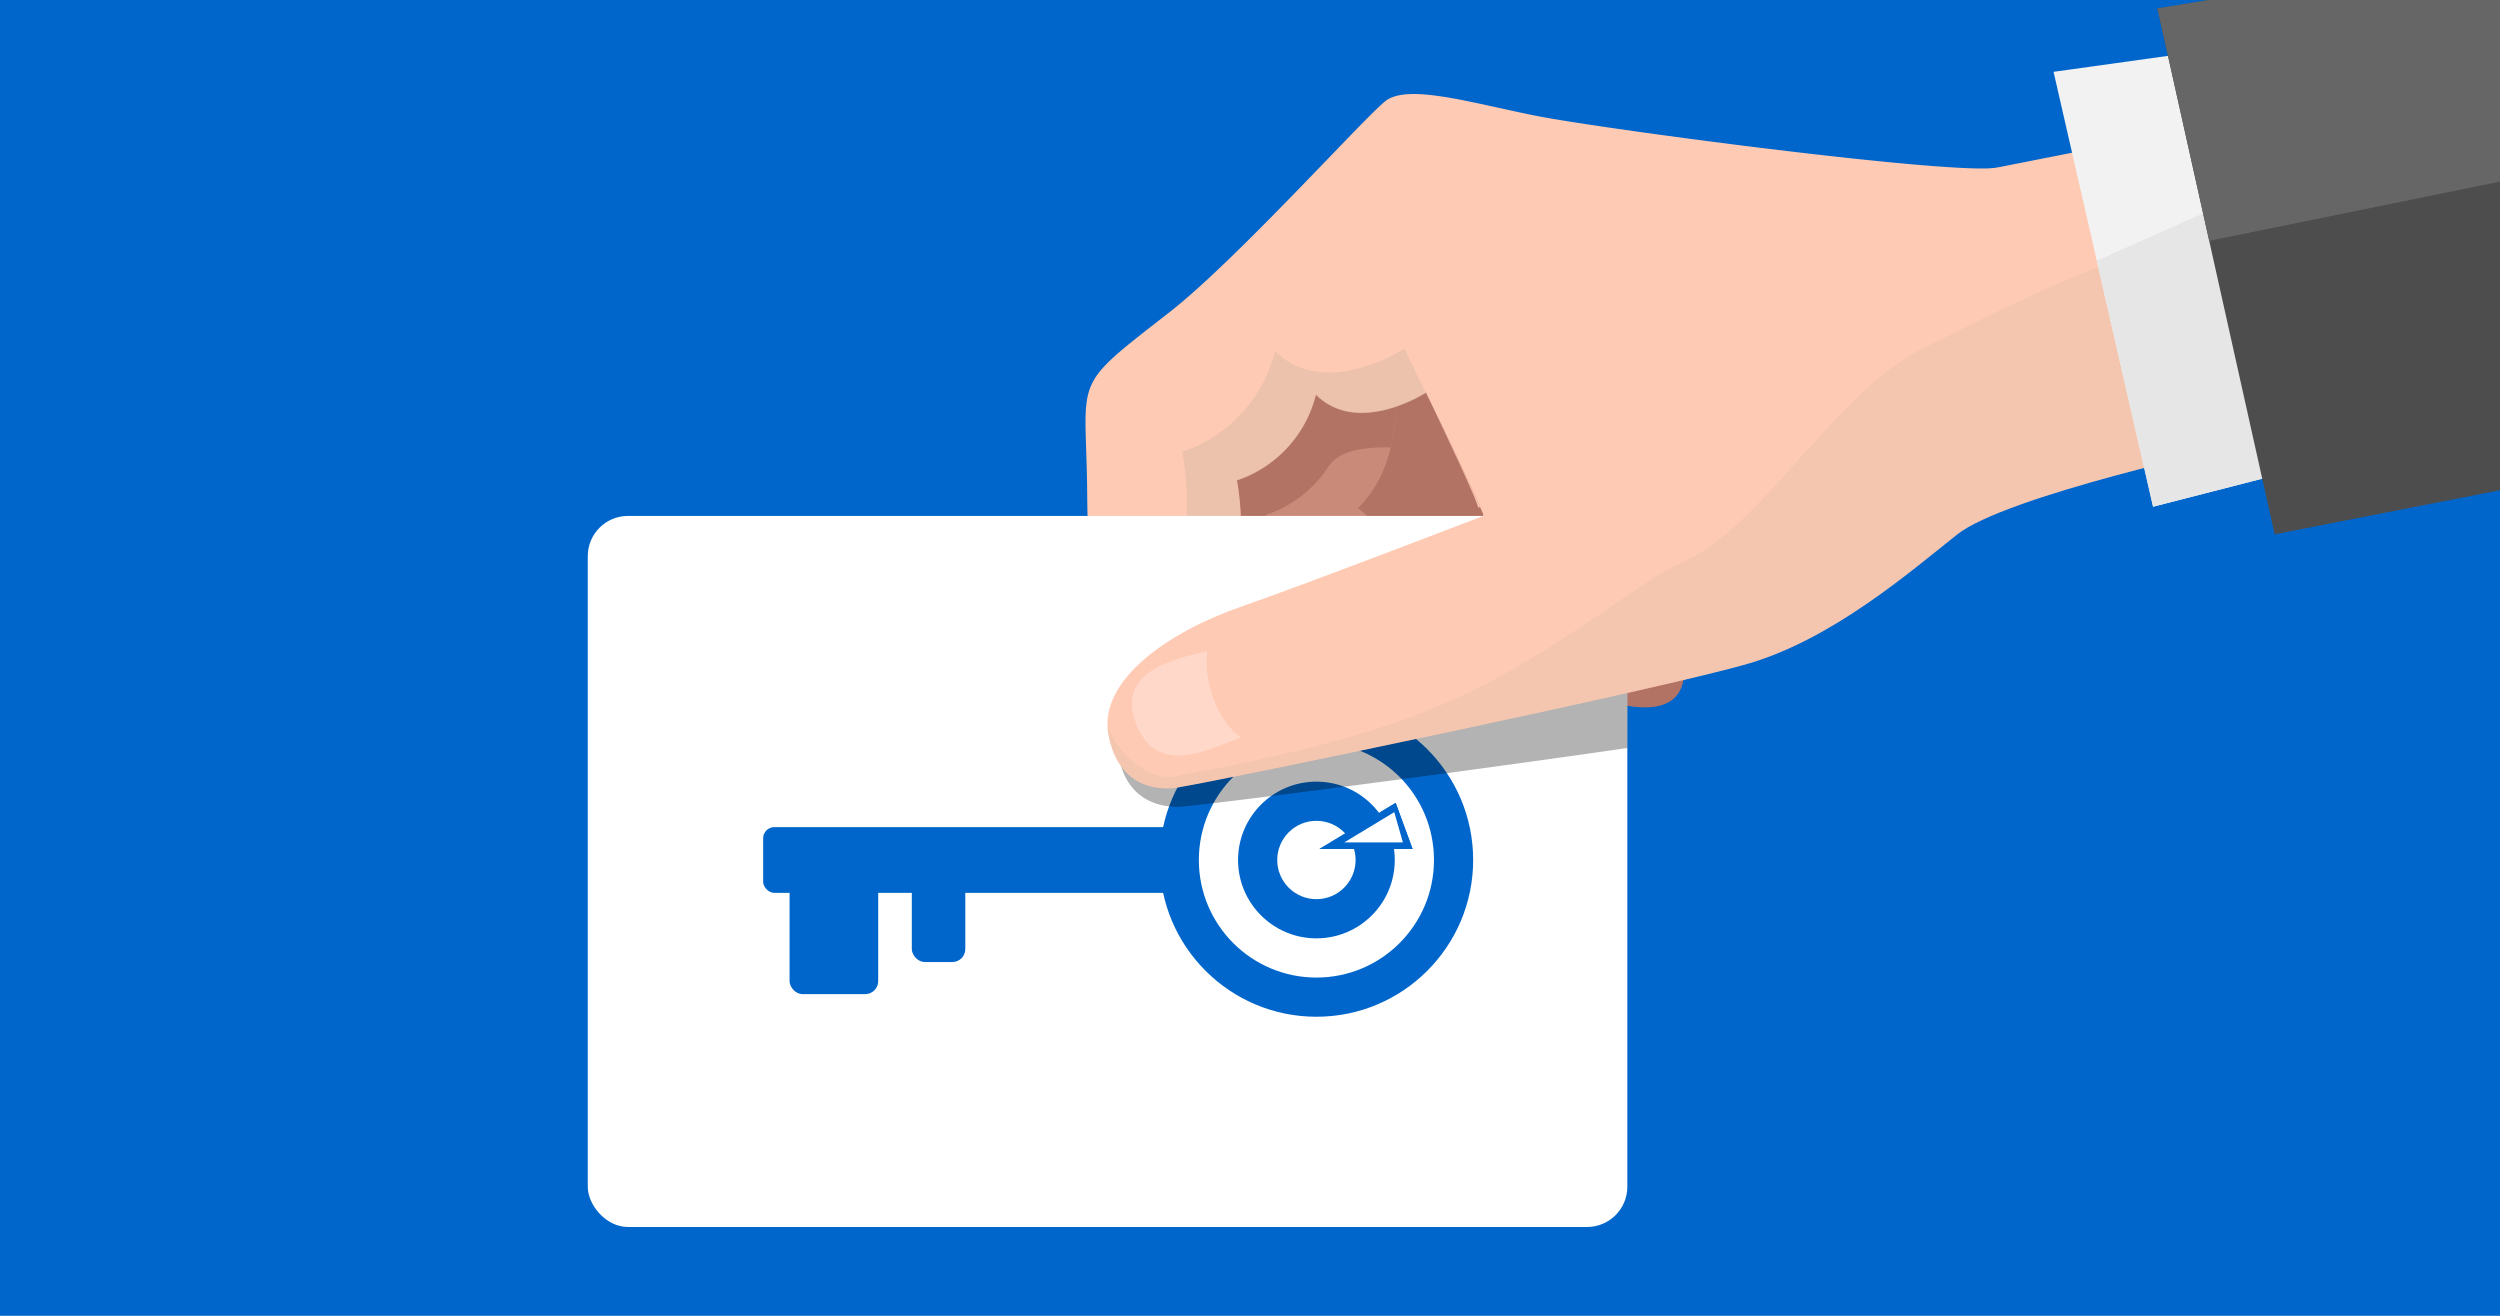 <svg xmlns="http://www.w3.org/2000/svg" viewBox="0 0 760 400">
  <defs>
    <style>
      .cls-1 {
        isolation: isolate;
      }

      .cls-2 {
        fill: #0066cb;
      }

      .cls-3 {
        fill: #b27264;
      }

      .cls-4 {
        fill: #c98a79;
      }

      .cls-5 {
        fill: #ffcab3;
      }

      .cls-6 {
        opacity: 0.5;
      }

      .cls-10, .cls-6, .cls-9 {
        mix-blend-mode: multiply;
      }

      .cls-10, .cls-7 {
        fill: #d9baa6;
      }

      .cls-8 {
        fill: #fff;
      }

      .cls-10, .cls-11, .cls-9 {
        opacity: 0.3;
      }

      .cls-11 {
        fill: #fbe7de;
      }

      .cls-12 {
        fill: #ffd8ca;
      }

      .cls-13 {
        fill: #f2f2f2;
      }

      .cls-14 {
        fill: #e6e6e6;
      }

      .cls-15 {
        fill: #4d4d4d;
      }

      .cls-16 {
        fill: #666;
      }
    </style>
  </defs>
  <title>spid_clipArt_visualProduct</title>
  <g class="cls-1">
    <g id="Livello_1" data-name="Livello 1">
      <rect class="cls-2" width="760" height="400"/>
      <g>
        <g>
          <path class="cls-3" d="M467.08,101.89s2.77,23.58-11.41,37.23c0,0,25.74,20.44,25.74,35,0,0,35,18.34,30,34.1s-36.89-.68-36.89-.68L416.8,179.11,405.47,160.6l-3.27-25.25s1.71-19.29,3-19.5,16-15.44,17.65-16.26,17-8.86,19.57-8.63S467.08,101.89,467.08,101.89Z"/>
          <path class="cls-4" d="M424.23,117.21s2.77,23.58-11.41,37.24c0,0,25.74,20.43,25.74,35,0,0,35,18.34,30,34.11s-39.86,1.8-39.86,1.8L374,194.43l-11.33-18.51-3.27-25.25s1.71-19.3,3-19.5,16-15.44,17.65-16.26,17-8.86,19.56-8.63S424.23,117.21,424.23,117.21Z"/>
          <path class="cls-3" d="M386.37,201.44l-4.74-12.78c7.46-11,3.17-32.13,3.17-32.13a36.32,36.32,0,0,0,19-14.62c4-6.08,14.16-5.9,19-5.92a59.32,59.32,0,0,0,1.4-18.79s-22.06-10.71-24.64-10.94-17.87,7.81-19.56,8.63S363.7,131,362.39,131.17s-3,19.5-3,19.5l3.27,25.25L374,194.43Z"/>
          <path class="cls-5" d="M452.48,160.56c1-.24-19-41.23-19-41.23s-20.64,13.4-33.44.59A36.83,36.83,0,0,1,376,146s4.28,21.12-3.17,32.13l17.52,47.26-33,6.47-15.65-17.27s-10.85-16.52-11.19-63.87c-.26-37.17-5.59-31.94,25-55.8,20.18-15.71,59-58.94,65.66-64.19s25.26.29,45,4.32,124.5,17.86,140.23,16,26.63,54.22,26.63,54.22Z"/>
          <g>
            <path class="cls-5" d="M449.29,154.31l.67-.2c-4.57-10.22-13.9-29.42-16.06-33.85C440.74,134.48,450,154.14,449.29,154.31Z"/>
            <path class="cls-5" d="M450,154.11c1.72,3.82,2.76,6.39,2.51,6.45l180.59-55.28s-.52-2.65-1.48-6.76Z"/>
          </g>
          <g class="cls-6">
            <path class="cls-7" d="M390.06,224.67l-17.26-46.55a18.66,18.66,0,0,0,1.08-1.83h0c4.45-8.51,3.4-21.3,2.6-27.16h0l-.1-.69h0l-.09-.61s0,0,0,0c0-.18-.06-.36-.08-.51s0,0,0,0c0-.16,0-.3-.07-.43a.25.25,0,0,0,0,0c0-.25-.08-.45-.11-.58v0c0-.11,0-.18,0-.18a36.83,36.83,0,0,0,24-26.07c12.8,12.8,33.44-.59,33.44-.59l.45.93c-3.88-8.07-7-14.39-7-14.39s-24.25,15.75-39.29.7a43.27,43.27,0,0,1-28.24,30.63s5,24.82-3.73,37.76l2.78,7.51c-9,4.38-17.37,10-22.61,16.51,2.88,11.09,5.85,15.61,5.85,15.61l15.19,16.77c4.05-.77,10.41-2,18.35-3.64l.22.59,14.88-2.92-.27-.71Z"/>
          </g>
          <rect class="cls-8" x="178.68" y="156.84" width="316.03" height="216.16" rx="12.23" ry="12.23"/>
          <g>
            <rect class="cls-2" x="232" y="251.45" width="125.41" height="19.98" rx="3.38" ry="3.38"/>
            <circle class="cls-2" cx="400.19" cy="261.44" r="47.65"/>
            <circle class="cls-8" cx="400.19" cy="261.44" r="35.74"/>
            <circle class="cls-2" cx="400.19" cy="261.44" r="23.82"/>
            <circle class="cls-8" cx="400.19" cy="261.44" r="11.91"/>
            <rect class="cls-2" x="240.03" y="261.44" width="26.94" height="40.77" rx="3.94" ry="3.94"/>
            <rect class="cls-2" x="277.19" y="261.44" width="16.26" height="31.02" rx="3.94" ry="3.94"/>
          </g>
          <path class="cls-9" d="M494.71,194.42c-42.62,9.72-128.89,27.48-132,28.12-7.78,1.58-20.41,11.86-23.07,2.62a17.38,17.38,0,0,0,.11,2.65c2.46,20.7,21,17.24,21,17.24,8.7-.7,83.83-10.35,134-17.67Z"/>
          <path class="cls-5" d="M359.29,239.16c11.83-1.87,147.23-30,172.53-37.52s48.46-27.47,63.11-39.13,82.08-26.42,92.66-28.73S632.5,45.91,632.5,45.91L474.14,77.23l-23.27,79.62s-53.37,20.55-74.1,27.78S333.66,206.51,337,223.56C341,244,359.29,239.16,359.29,239.16Z"/>
          <path class="cls-10" d="M585.1,105.61c-27.1,13.16-49.36,54.93-74.29,65.69-13.37,5.76-42,31.2-78.32,45.32-31.42,12.22-70.43,18.19-74.35,19.29-7.63,2.17-18.09-6-21.44-15a17.39,17.39,0,0,0,.31,2.63c4,20.45,22.28,15.59,22.28,15.59,11.83-1.87,147.23-30,172.53-37.52s48.46-27.47,63.11-39.13,82.08-26.42,92.66-28.73c4-.87-21-42.81-31.16-58.45C632.59,81.21,604.14,96.37,585.1,105.61Z"/>
          <g>
            <path class="cls-11" d="M374,209.12l-28.83,10.23c6.58,18.32,24.27,7.19,32.75,4.61Z"/>
            <path class="cls-12" d="M370.69,196.81c-6.07,2.46-32,4.41-25.6,22.46,6.55,18.45,24.29,7.29,32.79,4.7"/>
            <path class="cls-5" d="M372.47,189.45c5.34-1.61,12.09,5.13,15.08,15.06s1.09,19.29-4.24,20.91-12.08-5.12-15.08-15S367.13,191.08,372.47,189.45Z"/>
          </g>
        </g>
        <polygon class="cls-13" points="669.59 15.52 696.25 143.33 654.53 154.04 624.28 21.83 669.59 15.52"/>
        <polygon class="cls-14" points="687.78 56.8 696.25 143.33 654.53 154.04 637.42 79.27 687.78 56.8"/>
        <polygon class="cls-15" points="691.49 162.43 760 149.03 760 0 671.43 0 655.85 2.56 691.49 162.43"/>
        <polygon class="cls-16" points="671.6 73.22 760 55.2 760 0 671.43 0 655.85 2.56 671.6 73.22"/>
      </g>
      <polygon class="cls-2" points="429.42 258.09 401.12 258.09 424.28 244.07 429.42 258.09"/>
      <polygon class="cls-2" points="429.42 258.09 401.12 258.09 424.28 244.07 429.42 258.09"/>
      <polygon class="cls-8" points="408.67 256.09 423.86 246.89 426.48 256.09 408.67 256.09"/>
    </g>
  </g>
</svg>

